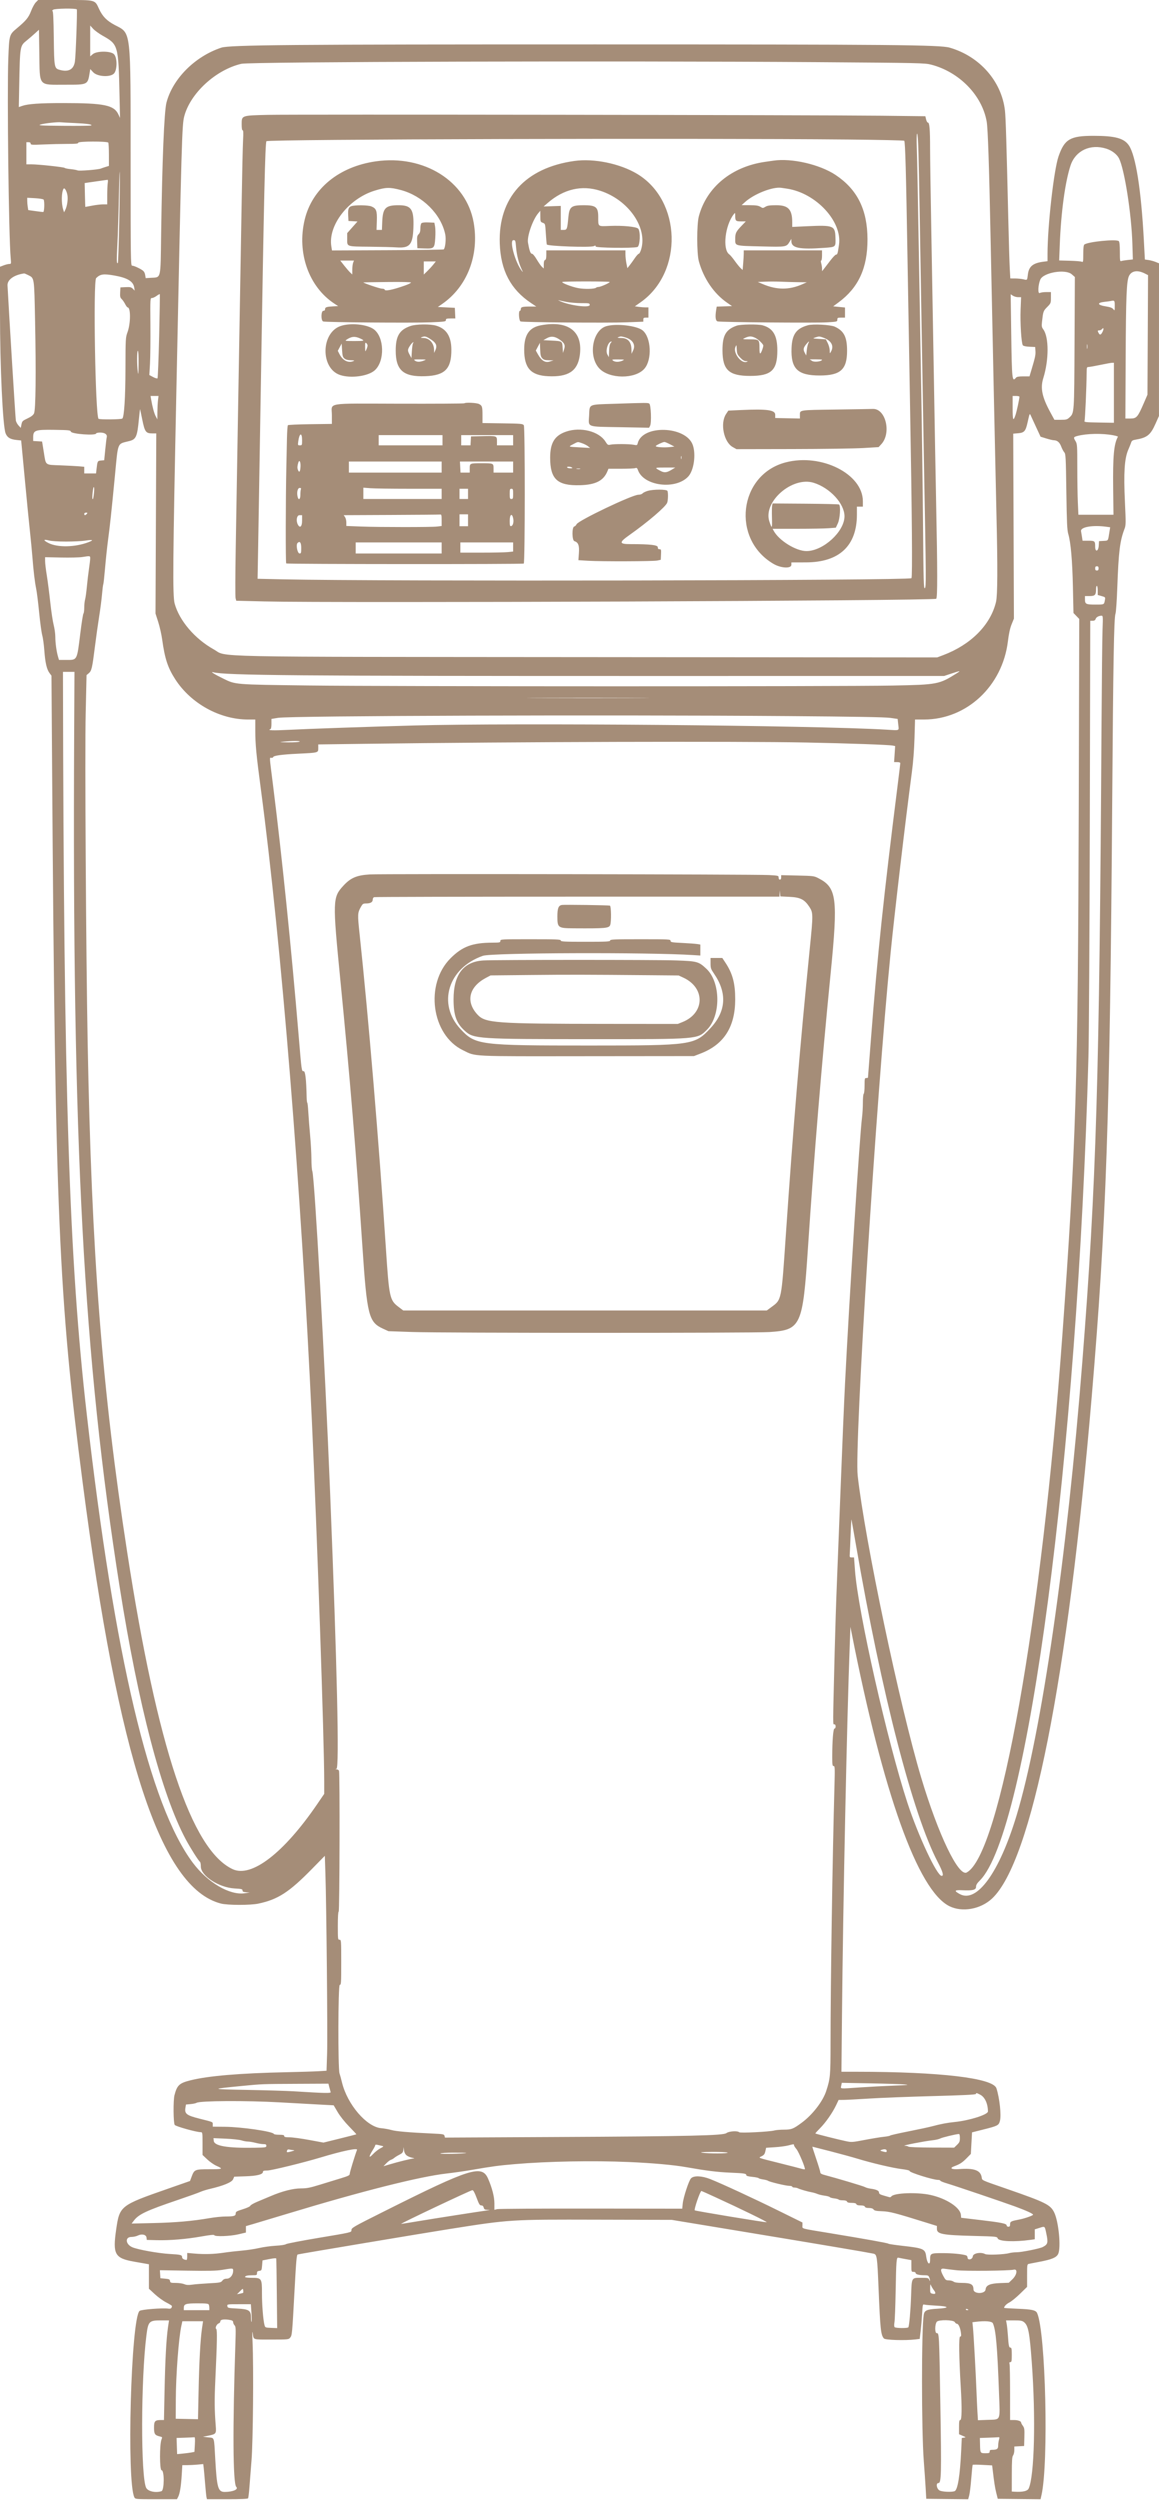<?xml version="1.0" encoding="UTF-8"?> <svg xmlns="http://www.w3.org/2000/svg" width="1362" height="2936" viewBox="0 0 1362 2936" fill="none"> <path fill-rule="evenodd" clip-rule="evenodd" d="M42.102 2.752C40.593 4.265 38.093 8.82 36.545 12.875C33.585 20.631 30.666 24.183 19.743 33.316C10.854 40.748 10.828 40.839 9.754 69.002C8.221 109.154 10.259 278.323 12.576 303.252C13.186 309.824 13.142 310.002 10.885 310.002C9.61 310.002 6.639 310.738 4.283 311.638L0 313.274L0.004 367.888C0.008 430.841 3.263 500.62 6.582 508.916C8.563 513.868 12.009 515.941 19.547 516.719L24.869 517.268L25.454 523.385C25.776 526.749 27.624 546.377 29.561 567.002C31.497 587.627 33.981 612.827 35.08 623.002C36.18 633.177 37.501 646.902 38.018 653.502C39.372 670.799 40.878 683.492 42.528 691.502C43.321 695.352 44.894 707.952 46.023 719.502C47.153 731.052 48.776 742.963 49.63 745.971C50.484 748.979 51.593 757.079 52.093 763.971C53.133 778.293 54.933 786.087 58.21 790.457L60.494 793.502L61.223 900.502C64.806 1426.09 68.986 1524.08 97.055 1740.5C139.207 2065.51 188.955 2217.09 259.502 2235.46C267.387 2237.51 294.202 2237.57 303.685 2235.55C326.682 2230.66 339.778 2222.18 366.609 2194.82L381.718 2179.42L382.384 2199.46C383.624 2236.79 385.096 2390.37 384.413 2411.15L383.733 2431.81L374.117 2432.39C368.828 2432.71 352.125 2433.22 337 2433.54C281.817 2434.69 244.497 2437.84 223.5 2443.14C210.72 2446.37 208.066 2448.87 205.048 2460.5C203.468 2466.6 203.688 2493.19 205.337 2495.45C206.632 2497.22 230.393 2503.87 235.75 2503.96C237.969 2504 238 2504.19 238 2517.36V2530.71L243.497 2535.91C246.52 2538.77 251.429 2542.19 254.405 2543.5C262.672 2547.16 261.951 2547.5 246.009 2547.5C228.971 2547.5 228.347 2547.77 225.167 2556.29L223.297 2561.3L196.898 2570.52C141.326 2589.91 140.543 2590.53 136.541 2618.13C132.292 2647.44 134.834 2652 157.65 2656.04C163.618 2657.09 169.963 2658.21 171.75 2658.52L175 2659.09V2673.45V2687.82L181.912 2694.21C185.713 2697.73 191.788 2702.12 195.412 2703.96C199.035 2705.8 202 2707.65 202 2708.07C202 2710.62 200.705 2711.61 197.924 2711.2C191.096 2710.2 166.018 2712.17 164.032 2713.86C153.94 2722.46 148.61 2915.46 157.982 2932.97C159.031 2934.93 159.956 2935 183.51 2935H207.949L209.393 2932.21C211.359 2928.41 212.765 2919.69 213.577 2906.25L214.257 2895L219.879 2895C222.97 2894.99 228.501 2894.7 232.168 2894.36L238.836 2893.73L239.372 2898.12C239.666 2900.53 240.409 2908.8 241.023 2916.5C241.637 2924.2 242.382 2931.51 242.678 2932.75L243.217 2935H267.049C282.942 2935 291.103 2934.64 291.545 2933.93C291.91 2933.34 292.589 2927.83 293.054 2921.68C293.519 2915.53 294.648 2901.05 295.563 2889.5C297.372 2866.65 298.131 2780.69 296.789 2750.5C296.29 2739.28 296.36 2736.26 297.022 2740.4C298.254 2748.1 296.38 2747.5 319.167 2747.5C338.74 2747.5 339.208 2747.45 341.006 2745.24C343.255 2742.47 343.342 2741.53 346.155 2689.26C348.054 2653.99 348.601 2647.95 349.938 2647.56C352.384 2646.84 497.232 2622.6 529 2617.59C599.429 2606.48 599.735 2606.46 702 2606.73L789.5 2606.96L880.5 2621.99C963.449 2635.69 1019.03 2645.07 1026.31 2646.6C1030.6 2647.5 1030.87 2649.27 1032.48 2688.29C1034.45 2735.91 1035.13 2742.2 1038.75 2746.25C1040.4 2748.11 1063.63 2748.81 1075.64 2747.37L1080.79 2746.75L1081.88 2737.63C1082.48 2732.61 1083.27 2723.4 1083.63 2717.17C1084.27 2706.27 1084.37 2705.87 1086.4 2706.47C1087.55 2706.81 1093.79 2707.36 1100.25 2707.69C1115.82 2708.49 1116.44 2710.45 1101.4 2711.3C1089.29 2711.99 1086.38 2713.26 1085.55 2718.24C1082.8 2734.72 1082.82 2853.8 1085.58 2890C1086.4 2900.73 1087.39 2915.13 1087.79 2922L1088.5 2934.5L1113.11 2934.77L1137.73 2935.04L1138.94 2930.7C1139.61 2928.32 1140.71 2919.33 1141.38 2910.72C1142.05 2902.12 1142.81 2894.86 1143.07 2894.6C1143.34 2894.33 1148.59 2894.38 1154.74 2894.71L1165.92 2895.3L1166.41 2899.4C1168.28 2915.27 1169.22 2921.36 1170.75 2927.5L1172.5 2934.5L1197.65 2934.77L1222.79 2935.04L1223.88 2930.27C1232.49 2892.7 1228.81 2738.43 1218.79 2716.43C1217.2 2712.95 1212.67 2711.96 1195.25 2711.3C1186.86 2710.98 1180 2710.53 1180 2710.29C1180 2708.48 1182.76 2705.66 1186.28 2703.87C1188.6 2702.69 1194.21 2698.11 1198.75 2693.69L1207 2685.65V2672.34C1207 2659.35 1207.05 2659.03 1209.25 2658.58C1210.49 2658.32 1216.44 2657.16 1222.49 2656C1236.07 2653.39 1241.35 2651.15 1243.43 2647.14C1247.09 2640.07 1244.12 2608.84 1238.77 2598.08C1234.34 2589.17 1228.59 2586.31 1184.25 2570.92C1151.42 2559.53 1154.39 2560.92 1153.59 2556.64C1152.08 2548.6 1144.55 2545.97 1126.92 2547.33C1118.23 2548 1115.26 2546.24 1121.32 2544.02C1127.9 2541.61 1130.88 2539.68 1135.82 2534.66L1140.9 2529.5L1141.59 2516.84L1142.28 2504.18L1154.76 2501.05C1172.52 2496.61 1173.64 2496.04 1175.05 2490.83C1176.85 2484.18 1174.7 2463.95 1170.96 2452.43C1167.06 2440.41 1105.01 2433.08 1006.66 2433.01L988.822 2433L989.457 2367.25C990.764 2232.02 995.192 2021.42 998.673 1929L999.37 1910.5L1000.75 1917.5C1037.87 2106.23 1078.51 2219.84 1115.55 2238.5C1130.59 2246.07 1152.22 2242.25 1165.76 2229.64C1212.37 2186.19 1254.9 1972.2 1282.96 1640C1300.07 1437.45 1304.38 1312.09 1307.02 941.002C1308.17 777.513 1309.09 725.163 1310.87 720.706C1311.49 719.139 1312.42 705.729 1312.98 690.206C1314.52 647.566 1316.03 635.315 1321.5 621.002C1323.1 616.84 1323.13 614.471 1321.96 589.502C1320.35 555.112 1321.41 538.504 1325.87 528.209C1327.47 524.52 1329.08 520.505 1329.44 519.287C1329.92 517.7 1331.16 516.897 1333.81 516.455C1348.08 514.073 1351.94 511.042 1357.98 497.455L1361.97 488.502L1361.98 398.861L1362 309.219L1357.9 307.577C1355.64 306.674 1351.91 305.677 1349.6 305.361L1345.41 304.786L1344.19 281.958C1341.06 223.038 1334.7 182.761 1326.66 170.829C1320.95 162.352 1310.47 159.502 1285 159.502C1257.56 159.502 1250.9 163.433 1243.9 183.782C1238.4 199.785 1231 265.495 1231 298.396V306.742L1226.75 307.255C1214.01 308.792 1209.07 312.739 1207.91 322.317C1207.05 329.385 1207.33 329.097 1202.47 327.971C1200.29 327.464 1195.97 327.039 1192.89 327.026L1187.27 327.002L1186.64 315.752C1186.29 309.565 1185.55 284.927 1184.99 261.002C1182.79 167.11 1181.9 138.168 1180.98 129.972C1177.14 95.55 1151.29 66.113 1116 55.954C1104.6 52.672 1048.34 52.156 699.5 52.136C341.536 52.116 269.736 52.745 260 55.986C229.017 66.297 202.881 92.518 195.607 120.587C192.927 130.931 190.598 188.282 189.378 274.002C188.581 329.947 189.666 325.421 176.85 326.274L171.199 326.65L170.599 322.893C170.187 320.319 169.133 318.555 167.249 317.286C163.411 314.703 157.26 312.002 155.216 312.002C153.604 312.002 153.5 304.704 153.5 191.752C153.5 32.181 154.348 39.599 134.953 29.408C125.506 24.444 120.466 19.292 116.359 10.403C111.36 -0.417 112.985 0.002 75.973 0.002H44.846L42.102 2.752ZM90.251 11.002C90.995 11.907 89.005 66.366 88.005 72.461C86.507 81.585 80.559 84.845 70.403 82.11C63.773 80.325 63.655 79.703 63.205 44.252C62.917 21.551 62.493 12.993 61.654 12.97C61.02 12.953 61.4 12.25 62.5 11.408C64.427 9.934 89.074 9.573 90.251 11.002ZM120.657 41.943C138.93 52.202 139.156 53.009 140.462 112.502L141.032 138.502L139.142 134.423C134.056 123.452 122.541 121.067 74.5 121.036C46.921 121.018 32.998 121.979 26.025 124.381L22.101 125.733L22.565 101.618C23.498 53.074 23.33 54.077 31.686 47.302C34.264 45.212 38.488 41.576 41.073 39.221L45.773 34.941L46.203 62.721C46.816 102.318 44.483 99.502 76.677 99.502C103.552 99.502 103.069 99.748 105.475 84.805L106.071 81.108L109.458 84.805C114.111 89.884 128.556 91.008 133.586 86.682C137.994 82.89 138.068 67.177 133.694 63.415C129.357 59.685 113.585 59.797 109.077 63.591L106 66.18V48.088V29.996L109.407 33.768C111.281 35.842 116.344 39.521 120.657 41.943ZM961 72.996C1081.25 73.887 1086.82 74.009 1094.2 75.91C1127.32 84.446 1154.22 112.056 1159.53 142.971C1160.92 151.027 1162.38 194.594 1164.01 276.002C1165.76 363.618 1169.97 561.805 1171 605.002C1172.46 666.215 1172.29 699.129 1170.5 706.744C1164.13 733.775 1141.03 757.065 1108.39 769.386L1101.28 772.069L692.891 771.701C230.433 771.285 268.113 772.062 251.15 762.601C228.975 750.234 210.813 728.967 205.258 708.865C202.754 699.803 203.086 660.115 207.405 452.502C213.443 162.166 213.888 146.691 216.483 136.729C223.565 109.54 253.554 81.944 283.647 74.925C294.073 72.493 726.707 71.261 961 72.996ZM314.953 134.891C283.539 135.642 284 135.477 284 146.025C284 150.587 284.395 153.002 285.142 153.002C285.969 153.002 286.105 156.235 285.635 164.752C285.279 171.215 284.542 203.727 283.998 237.002C283.454 270.277 282.559 321.802 282.01 351.502C281.461 381.202 280.329 446.902 279.495 497.502C278.66 548.102 277.538 614.252 277.001 644.502C276.464 674.752 276.388 700.852 276.833 702.502L277.641 705.502L310.571 706.302C395.733 708.37 1097.82 705.589 1100.22 703.174C1101.77 701.624 1101.73 670.497 1100.08 589.502C1099.48 559.802 1098.31 494.552 1097.47 444.502C1096.64 394.452 1095.3 317.727 1094.48 274.002C1093.67 230.277 1093 185.502 1092.99 174.502C1092.98 151.862 1092.33 144.002 1090.46 144.002C1089.77 144.002 1088.8 142.315 1088.31 140.252L1087.43 136.502L1035.46 135.893C960.816 135.019 345.39 134.163 314.953 134.891ZM87.5 144.494C102.259 145.141 109.63 146.231 106.99 147.377C106.16 147.737 91.535 147.912 74.49 147.767C46.679 147.529 43.959 147.364 47.978 146.152C52.554 144.773 67.896 143.112 71.5 143.606C72.6 143.757 79.8 144.156 87.5 144.494ZM1079.38 180.252C1080 204.226 1080.97 258.371 1083.49 410.502C1084.29 458.902 1085.4 522.577 1085.95 552.002C1088.38 682.151 1088.42 689.407 1086.82 690.741C1085.49 691.837 1085.25 683.084 1084.68 614.741C1084.32 572.259 1083.36 500.827 1082.54 456.002C1081.72 411.177 1080.38 333.777 1079.56 284.002C1078.74 234.227 1077.78 185.289 1077.42 175.252C1077.01 163.366 1077.13 157.002 1077.78 157.002C1078.4 157.002 1079.01 165.876 1079.38 180.252ZM996.667 163.852C1032.51 164.209 1062.19 164.856 1062.62 165.289C1063.79 166.46 1064.75 201.036 1066.49 305.502C1067.36 357.202 1068.71 435.727 1069.51 480.002C1071.73 604.007 1072.33 677.256 1071.11 679.002C1069.17 681.811 449.915 682.936 332.103 680.345L302.705 679.698L303.376 642.1C303.745 621.421 305.157 536.777 306.514 454.002C310.2 229.142 311.592 168.281 313.105 165.832C314.529 163.526 817.859 162.068 996.667 163.852ZM127.235 167.502C127.639 168.052 127.976 174.43 127.985 181.674L128 194.847L124.25 195.994C122.188 196.625 119.6 197.51 118.5 197.96C115.329 199.258 92.895 201.012 91.112 200.101C90.226 199.648 86.6 198.988 83.056 198.635C79.512 198.281 76.362 197.633 76.056 197.194C75.384 196.23 44.83 192.957 36.75 192.983L31 193.002V180.002V167.002H33.5C35.16 167.002 36 167.558 36 168.658C36 170.156 37.452 170.251 51.159 169.658C59.496 169.297 72.096 169.002 79.159 169.002C89.602 169.002 92 168.736 92 167.578C92 165.849 125.967 165.776 127.235 167.502ZM1300.18 174.627C1306.64 176.681 1312.56 181.219 1314.98 185.97C1321.4 198.545 1329.65 251.081 1330.71 286.095L1331.27 304.689L1325.3 305.313C1322.02 305.656 1318.58 306.224 1317.67 306.576C1316.17 307.15 1316 306.046 1316 295.809C1316 288.27 1315.59 283.995 1314.8 283.202C1312.13 280.536 1278.28 283.886 1274.25 287.215C1273.4 287.915 1273 291.461 1273 298.231C1273 307.394 1272.86 308.147 1271.25 307.377C1270.29 306.915 1263.92 306.39 1257.1 306.21L1244.69 305.883L1245.37 287.87C1246.81 249.519 1251.7 213.497 1258.06 194.321C1263.88 176.802 1281.34 168.637 1300.18 174.627ZM441.585 189.488C398.308 195.687 366.765 221.557 358.047 258.002C348.725 296.971 362.825 336.806 392.941 356.585L397.382 359.502L391.941 359.761C383.878 360.145 382 360.761 382 363.021C382 364.335 381.327 365.002 380 365.002C377.193 365.002 376.966 376.359 379.75 377.515C382.299 378.573 485.379 379.399 506.25 378.528C522.736 377.84 524 377.652 524 375.895C524 374.265 524.772 374.002 529.548 374.002H535.095L534.798 367.752L534.5 361.502L524.5 361.002L514.5 360.502L519.5 357.059C548.976 336.764 563.336 299.796 556.644 261.432C548.139 212.668 498.116 181.39 441.585 189.488ZM675 189.022C617.314 197.071 585.405 232.329 587.296 285.93C588.418 317.738 600.038 339.842 624.077 355.895L630.228 360.002H622.696C613.863 360.002 612 360.543 612 363.109C612 364.15 611.55 365.002 611 365.002C609.092 365.002 609.794 376.704 611.75 377.503C614.364 378.57 713.497 379.387 736.25 378.529L756 377.783V375.393C756 373.403 756.503 373.002 759 373.002H762V367.002V361.002H758.64C756.791 361.002 753.205 360.718 750.67 360.37L746.061 359.739L752.781 355.014C803.235 319.542 800.959 235.475 748.697 204.171C728.536 192.095 697.985 185.815 675 189.022ZM909 188.641C907.625 188.843 903.125 189.493 899 190.085C859.752 195.719 830.369 219.871 821.239 254.002C818.718 263.427 818.733 297.725 821.262 306.881C826.865 327.16 838.975 344.863 854.598 355.609L860.257 359.502L851.254 359.788L842.25 360.074L841.636 363.788C840.274 372.026 840.829 376.717 843.25 377.444C846.589 378.446 958.595 379.399 972.25 378.542C983.783 377.818 984 377.76 984 375.403C984 373.224 984.416 373.002 988.5 373.002H993V367.063V361.123L986.058 360.439L979.116 359.755L985.243 355.244C1008.88 337.844 1019.52 314.74 1019.44 281.002C1019.36 246.335 1007.51 222.46 981.959 205.474C963.325 193.087 930.426 185.496 909 188.641ZM140.094 262.873C139.543 287.826 138.846 308.489 138.546 308.789C137.022 310.313 136.907 306.432 137.91 287.327C138.511 275.873 139.34 249.402 139.751 228.502C140.163 207.602 140.634 196.577 140.798 204.002C140.962 211.427 140.645 237.919 140.094 262.873ZM126.642 214.752C126.301 216.815 126.017 223.34 126.011 229.252L126 240.002H121.088C118.386 240.002 112.649 240.677 108.338 241.502C104.027 242.327 100.411 243.002 100.303 243.002C100.194 243.002 99.969 236.701 99.803 228.999L99.5 214.995L102.5 214.534C104.15 214.28 110 213.445 115.5 212.679C121 211.913 125.896 211.222 126.381 211.144C126.865 211.066 126.983 212.69 126.642 214.752ZM470.877 223.125C496.57 229.883 518.326 251.547 523.225 275.252C524.359 280.742 523.32 291.014 521.44 292.896C521.107 293.229 491.428 293.641 455.487 293.811L390.14 294.12L389.366 289.311C385.378 264.536 409.548 233.423 440.16 223.928C453.315 219.847 457.953 219.726 470.877 223.125ZM705.167 223.974C738.253 234.521 761.101 267.093 753.461 292.82C752.615 295.67 751.377 298.003 750.711 298.004C750.045 298.005 747.925 300.327 746 303.163C744.075 305.999 741.322 309.81 739.882 311.632L737.264 314.944L736.132 309.306C735.51 306.205 735 301.493 735 298.835V294.002H688.5H642V299.395C642 303.266 641.577 304.95 640.5 305.364C639.462 305.762 639 307.382 639 310.626V315.312L636.897 313.409C635.741 312.363 632.99 308.468 630.783 304.754C628.343 300.646 626.107 298.002 625.075 298.002C623.402 298.002 622.023 294.106 620.462 284.965C619.208 277.627 625.92 258.287 632.422 250.502L634.928 247.502L634.964 254.033C634.998 260.288 635.121 260.609 637.862 261.644C640.718 262.722 640.726 262.749 641.421 274.113C641.803 280.377 642.324 286.22 642.577 287.099C643.161 289.123 694.454 290.9 697.971 289.017C699.6 288.146 700 288.234 700 289.467C700 291.111 743.394 291.674 749 290.102C752.149 289.219 752.917 271.483 749.934 268.505C747.641 266.216 731.756 264.683 716.846 265.313C702.188 265.932 703.037 266.585 703.014 254.686C702.991 243.218 700.268 241.002 686.199 241.002C671.165 241.002 669.073 242.658 667.874 255.502C666.596 269.208 666.295 270.002 662.387 270.002H659V255.908V241.815L648.914 242.158L638.828 242.502L643.652 238.319C662.417 222.047 683.615 217.104 705.167 223.974ZM924.915 221.564C958.98 226.728 989.887 260.06 985.951 287.388C984.44 297.883 984.106 299.002 982.488 299.002C981.678 299.002 978.556 302.264 975.552 306.252C972.548 310.24 969.18 314.627 968.067 316.002L966.044 318.502L966.022 315.495C966.01 313.842 965.581 311.029 965.07 309.245C964.496 307.245 964.496 306.002 965.07 306.002C965.581 306.002 966 303.302 966 300.002V294.002H920H874V297.851C874 299.968 873.708 305.158 873.35 309.385L872.701 317.07L870.264 314.786C868.924 313.53 865.832 309.709 863.393 306.295C860.955 302.881 858.084 299.474 857.014 298.724C848.822 292.986 852.038 264.546 862.355 251.502C863.874 249.581 863.938 249.647 863.968 253.17C864.022 259.425 864.601 260.002 870.819 260.002H876.425L871.859 264.752C864.791 272.105 864 273.709 864 280.689C864 288.963 862.783 288.616 894.5 289.388C924.396 290.116 924.099 290.167 928.082 283.635L929.993 280.502L929.996 283.187C930.008 291.276 939.223 293.174 968.368 291.087C982.485 290.077 982.167 290.371 981.787 278.663C981.345 265.043 979.302 264.239 948.749 265.67L930.999 266.502L930.994 261.002C930.98 245.961 926.355 241 912.35 241.006C904.578 241.009 901.867 241.395 899.5 242.836C896.596 244.604 896.404 244.604 893.5 242.837C891.171 241.421 888.374 241.002 881 240.966L871.5 240.92L875.631 237.211C886.248 227.678 907.861 219.182 918 220.556C919.375 220.742 922.487 221.196 924.915 221.564ZM78.996 227.987C80.246 233.196 79.103 241.943 76.521 246.921L75.267 249.34L74.223 245.921C71.936 238.431 72.178 225.767 74.685 221.703C75.687 220.08 77.859 223.245 78.996 227.987ZM51.235 234.392C52.553 236.383 52.134 249.002 50.75 249.003C50.063 249.004 45.836 248.493 41.359 247.867L33.217 246.729L32.62 243.116C32.291 241.128 32.017 237.871 32.011 235.878L32 232.253L41.25 232.768C46.341 233.051 50.83 233.782 51.235 234.392ZM412.748 242.165C409.477 243.36 408.784 245.575 409.194 253.544L409.5 259.502L414.805 259.806L420.11 260.11L414.055 266.94L408 273.77V280.779C408 289.858 406.807 289.455 434.5 289.731C447.15 289.857 461.398 290.226 466.162 290.552C481.427 291.595 485.06 287.407 485.797 267.912C486.634 245.767 483.538 241.002 468.315 241.002C452.979 241.002 449.829 244.252 449.174 260.752L448.807 270.002L445.653 270.003L442.5 270.004L442.842 259.468C443.232 247.458 442.251 244.841 436.454 242.418C432.527 240.778 417.001 240.612 412.748 242.165ZM495.239 262.163C494.558 262.844 494 265.562 494 268.202C494 271.702 493.447 273.555 491.957 275.045C490.211 276.791 489.957 278.135 490.207 284.295L490.5 291.502L499.062 291.788C510.135 292.158 510.678 291.621 511.505 279.482C511.841 274.543 511.742 268.477 511.284 266.002L510.451 261.502L503.464 261.213C498.89 261.024 496.05 261.352 495.239 262.163ZM606.492 290.752C607.241 299.744 609.755 309.458 613.158 316.502C614.572 319.43 614.658 319.966 613.48 318.502C605.509 308.6 598.15 282.002 603.382 282.002C605.654 282.002 605.797 282.405 606.492 290.752ZM414.975 308.567C414.439 309.978 414 313.656 414 316.741V322.351L411.54 320.04C410.188 318.769 407.008 315.091 404.474 311.866L399.867 306.002H407.909H415.95L414.975 308.567ZM509.169 310.752C507.519 312.815 504.332 316.281 502.085 318.455L498 322.408V314.705V307.002H505.084H512.168L509.169 310.752ZM1345.31 321.175L1349.12 323.105L1348.79 393.303L1348.45 463.502L1344.12 473.502C1337.02 489.909 1335.63 491.502 1328.46 491.502H1322.5L1322.82 421.502C1323.16 347.746 1323.88 329.948 1326.77 324.039C1329.75 317.952 1336.8 316.864 1345.31 321.175ZM1259.52 322.155L1263.11 325.307L1262.75 402.405C1262.35 486.034 1262.43 484.931 1256.79 490.194C1254.06 492.743 1253.11 493.002 1246.45 493.002H1239.1L1234.38 484.331C1224.53 466.26 1222.36 455.781 1226.05 444.002C1232.72 422.687 1232.71 395.869 1226.04 386.841C1224.18 384.332 1223.96 383.075 1224.48 378.203C1225.83 365.741 1226.02 365.207 1230.58 360.577C1234.9 356.198 1235 355.948 1235 349.549V343.002H1229.43C1226.37 343.002 1222.94 343.499 1221.81 344.105C1219.42 345.381 1219.88 334.671 1222.48 328.417C1225.98 319.993 1252.04 315.587 1259.52 322.155ZM33.025 323.015C40.483 326.819 40.166 324.753 41.204 376.285C42.456 438.369 41.974 481.477 39.984 485.502C38.945 487.603 36.634 489.376 32.276 491.418C26.508 494.121 25.992 494.634 25.232 498.418L24.412 502.502L21.828 499.738C20.407 498.217 18.962 495.562 18.617 493.837C18.151 491.509 10.803 372.375 8.836 335.273C8.479 328.553 16.272 322.883 28.29 321.118C28.724 321.054 30.855 321.908 33.025 323.015ZM134.329 323.553C149.607 326.225 156.536 330.371 157.699 337.534L158.312 341.314L156.11 339.112C154.23 337.232 152.996 336.953 147.703 337.205L141.5 337.502L141.196 343.378C140.944 348.257 141.241 349.578 142.945 351.166C144.075 352.218 145.908 354.861 147.019 357.04C148.131 359.219 149.464 361.002 149.982 361.002C153.696 361.002 153.639 379.737 149.893 390.002C147.563 396.385 147.519 397.166 147.435 433.502C147.357 466.859 145.907 489.725 143.752 491.544C142.409 492.678 117.235 492.922 115.82 491.815C112.046 488.864 109.337 330.206 113 326.595C117.826 321.837 121.512 321.311 134.329 323.553ZM716.437 331.106C717.22 331.888 705.847 337.002 703.325 337.002C702.266 337.002 700.973 337.403 700.45 337.893C698.79 339.451 686.754 339.718 679.5 338.358C671.761 336.907 659.288 332.06 660.834 331.105C662.115 330.313 715.645 330.314 716.437 331.106ZM937.977 331.389L948.119 331.502L942.908 333.799C927.297 340.68 912.749 340.611 896.241 333.576L890.5 331.13L899.5 330.758C904.45 330.553 912.85 330.586 918.167 330.831C923.484 331.076 932.398 331.327 937.977 331.389ZM483 331.836C483 332.366 479.738 333.946 475.75 335.348C461.02 340.527 452 342.294 452 340.002C452 339.452 450.56 339.002 448.8 339.002C446.386 339.002 426.995 332.461 427.001 331.649C427.002 331.568 439.602 331.36 455.001 331.187C472.507 330.99 483 331.234 483 331.836ZM187.032 394.68C186.396 421.532 185.521 443.862 185.087 444.303C184.653 444.744 182.318 444.053 179.899 442.768L175.5 440.432L176.257 426.967C176.674 419.561 176.899 399.214 176.757 381.752C176.502 350.298 176.519 350.001 178.556 350.002C179.686 350.002 182.129 348.882 183.984 347.514C185.839 346.145 187.544 345.213 187.773 345.442C188.002 345.67 187.669 367.828 187.032 394.68ZM1196.44 349.002H1199.94L1199.37 363.252C1198.73 379.128 1200.25 403.396 1202.02 405.53C1202.74 406.391 1205.69 407.026 1209.84 407.208L1216.5 407.502L1216.81 412.301C1217.1 416.873 1216.47 419.756 1211.83 435.252L1209.81 442.002H1202.53C1197.27 442.002 1194.9 442.42 1194 443.502C1189.41 449.037 1189.12 446.411 1188.35 392.039L1187.7 345.576L1190.31 347.289C1191.75 348.231 1194.51 349.002 1196.44 349.002ZM665.838 354.583C669.874 355.363 677.636 356.002 683.088 356.002C692.56 356.002 693 356.097 693 358.15C693 361.859 669.156 358.754 658 353.592C656.075 352.701 655.4 352.241 656.5 352.568C657.6 352.896 661.802 353.803 665.838 354.583ZM1310 359.113C1310 365.095 1309.96 365.178 1308.24 363.057C1306.95 361.46 1304.58 360.595 1299.24 359.768C1289.61 358.278 1288.82 355.496 1297.75 354.512C1300.91 354.164 1304.18 353.734 1305 353.556C1309.81 352.523 1310 352.735 1310 359.113ZM400.5 382.775C377.069 390.504 376.337 432.455 399.496 440.346C411.992 444.604 432.4 441.923 440.278 434.988C452.545 424.191 451.735 395.327 438.916 386.444C430.753 380.787 411.965 378.993 400.5 382.775ZM482.332 382.853C469.363 387.335 464.989 394.686 465.022 411.948C465.066 434.983 474.173 442.774 499.91 441.797C522.998 440.92 530.594 433.112 530.425 410.429C530.31 395 524.598 386.039 512.612 382.479C505.501 380.368 488.933 380.572 482.332 382.853ZM635.903 381.952C621.917 384.51 616 393.028 616 410.604C616 432.278 623.721 440.847 644.128 441.822C667.779 442.953 678.673 435.863 681.3 417.627C685.354 389.487 668.239 376.037 635.903 381.952ZM865.703 382.444C852.934 386.999 848.99 393.857 849.022 411.448C849.064 434.504 856.601 441.472 881.5 441.472C906.487 441.472 913.5 434.904 913.5 411.502C913.5 393.974 908.505 385.458 896.225 382.048C890.814 380.545 870.279 380.812 865.703 382.444ZM949.5 381.929C935.828 385.667 930.851 392.549 930.196 408.622C929.196 433.137 937.296 441.024 963.428 440.98C987.714 440.939 995.438 433.947 995.443 412.002C995.447 395.745 991.815 388.612 981 383.639C976.098 381.384 955.568 380.27 949.5 381.929ZM712.5 383.063C696.166 387.857 691.016 418.301 704.132 432.529C715.854 445.246 746.62 445.441 757.383 432.868C766.484 422.235 765.23 396.283 755.216 388.029C748.437 382.441 724.214 379.625 712.5 383.063ZM1295.54 389.934C1293.7 393.482 1292.49 393.787 1291.04 391.068C1289.61 388.401 1289.72 388.002 1291.88 388.002C1292.91 388.002 1294.36 387.278 1295.09 386.392C1297.07 384.006 1297.37 386.386 1295.54 389.934ZM423.766 397.701C429.098 400.222 428.357 400.502 416.349 400.502C405.847 400.502 405.072 400.376 407.092 399.002C413.065 394.939 417.237 394.613 423.766 397.701ZM504 397.108C512.532 402.222 514.267 405.538 511.536 411.502L510.162 414.502L510.081 410.702C509.915 402.946 504.578 397.051 497.615 396.932C494.4 396.877 493.937 396.673 495.5 396.002C498.647 394.65 500.247 394.858 504 397.108ZM657.116 398.46C663.264 402.529 664.578 405.221 662.895 410.297L661.5 414.502L661.195 408.502C660.798 400.688 660.65 400.588 648.701 400.002L638.5 399.502L642.5 397.247C647.373 394.5 651.671 394.857 657.116 398.46ZM734.321 396.074C743.366 398.586 747.252 404.745 744.055 411.502L742.162 415.502L742.081 410.686C741.927 401.541 737.991 397.031 730.076 396.932C726.037 396.881 725.051 396.625 726.5 396.002C729.205 394.84 729.898 394.846 734.321 396.074ZM887.914 396.958C891.419 398.746 897.008 404.206 896.994 405.829C896.977 407.905 894.787 413.934 893.733 414.805C892.775 415.597 892.5 414.182 892.5 408.461C892.5 398.922 892.034 398.502 881.454 398.502C871.915 398.502 871.763 398.443 876.25 396.493C880.705 394.556 883.418 394.665 887.914 396.958ZM967.252 396.429C976.931 399.883 980.423 406.14 976.5 413.002C975.083 415.481 975.071 415.469 975.035 411.464C975.016 409.243 973.987 405.418 972.75 402.964L970.5 398.502L962.5 397.987C954.831 397.492 954.645 397.424 958 396.327C962.536 394.844 962.819 394.847 967.252 396.429ZM717.703 402.777C716.602 403.994 716.003 406.903 715.798 412.027L715.5 419.502L713.75 416.302C711.22 411.676 714.647 401.002 718.661 401.002C719.018 401.002 718.587 401.801 717.703 402.777ZM949.863 403.252C949.199 404.49 948.383 408.202 948.049 411.502L947.443 417.502L945.67 414.202C943.645 410.433 944.068 408.263 947.658 403.997C950.652 400.439 951.532 400.141 949.863 403.252ZM431.955 405.874C431.93 406.77 431.292 408.852 430.536 410.502C429.181 413.461 429.161 413.421 429.081 407.63C429.011 402.518 429.194 401.918 430.5 403.002C431.325 403.687 431.98 404.979 431.955 405.874ZM485.309 403.252C484.864 403.94 484.275 408.102 484 412.502L483.5 420.502L481.18 416.155C478.715 411.536 478.834 410.386 482.305 405.259C484.316 402.288 487.165 400.385 485.309 403.252ZM637.221 420.737C638.908 422.533 640.503 423.022 644.924 423.101L650.5 423.2L646.033 424.6C640.666 426.283 636.338 423.614 632.087 416.002L629.673 411.682L632.087 407.12L634.5 402.558L634.796 410.515C635.038 416.999 635.487 418.891 637.221 420.737ZM1277.71 409.252C1277.47 410.49 1277.27 409.477 1277.27 407.002C1277.27 404.527 1277.47 403.514 1277.71 404.752C1277.94 405.99 1277.94 408.014 1277.71 409.252ZM404.861 421.093C406.462 422.388 408.876 423.025 412.361 423.072C416.154 423.124 416.976 423.368 415.5 424.002C409.291 426.67 402.824 423.497 398.936 415.876L396.959 412.002L399.23 407.752L401.5 403.502L402 411.343C402.427 418.043 402.844 419.462 404.861 421.093ZM869.895 420.013C872.551 422.804 874.562 424.023 876.595 424.072C879.079 424.132 879.21 424.259 877.5 424.949C871.213 427.486 861.269 414.52 864.192 407.598C865.496 404.512 865.501 404.521 865.8 410.263C866.066 415.37 866.531 416.476 869.895 420.013ZM162.859 427.252C162.752 438.831 162.535 441.178 161.958 437.002C160.807 428.676 160.835 412.002 162 412.002C162.629 412.002 162.948 417.658 162.859 427.252ZM498 423.502C493.382 425.28 489.938 425.27 487.559 423.47C485.802 422.141 486.37 422.009 493.559 422.078C501.317 422.152 501.419 422.185 498 423.502ZM731.5 423.538C727.536 425.353 722.844 425.351 720.441 423.534C718.684 422.204 719.257 422.07 726.5 422.115C734.091 422.162 734.347 422.235 731.5 423.538ZM966 422.408C966 424.479 956.998 425.64 954.37 423.907L951.5 422.015L958.75 422.009C962.737 422.005 966 422.185 966 422.408ZM1309 461.252L1309 496.502L1291.41 496.207C1275.3 495.936 1273.88 495.768 1274.5 494.207C1275.17 492.551 1276.85 454.375 1276.95 438.752C1277 431.403 1277.12 431.001 1279.25 430.979C1280.49 430.966 1286.68 429.87 1293 428.544C1299.32 427.218 1305.51 426.103 1306.75 426.067L1309 426.002L1309 461.252ZM185.648 470.252C185.301 473.139 184.994 479.327 184.964 484.002L184.912 492.502L182.949 488.786C181.132 485.344 179.111 477.843 177.552 468.752L176.909 465.002H181.594H186.279L185.648 470.252ZM1198 465.914C1198 468.246 1194.84 482.962 1193.43 487.219C1190.69 495.457 1190 493.81 1190 479.061V465.002H1194C1196.2 465.002 1198 465.412 1198 465.914ZM545.701 473.634C545.353 473.982 511.023 474.188 469.411 474.091C380.527 473.885 390 472.277 390 487.569V497.825L364.582 498.164C350.602 498.35 338.79 498.879 338.332 499.339C337.874 499.8 337.367 507 337.205 515.339C337.043 523.679 336.733 538.377 336.515 548.002C335.663 585.697 335.544 660.876 336.335 661.667C337.289 662.621 614.571 662.764 615.524 661.811C617.009 660.326 617.076 501.489 615.593 499.459C614.256 497.63 612.617 497.479 590.581 497.158L567 496.815V487.99C567 477.558 566.648 476.388 562.928 474.465C560.108 473.006 546.963 472.373 545.701 473.634ZM722.01 474.183C690.752 475.211 693.009 474.189 692.316 487.625C691.563 502.235 688.195 500.931 728.633 501.684L762.759 502.32L763.964 500.07C765.782 496.672 764.991 475.235 763 473.979C761.339 472.931 759.864 472.938 722.01 474.183ZM167.012 491.894C170.132 507.453 171.254 509.002 179.407 509.002H183.65L183.195 614.752L182.739 720.502L185.934 730.467C187.692 735.947 189.78 745.172 190.574 750.967C193.665 773.519 197.179 784.198 205.992 797.826C224.418 826.317 258.327 845.002 291.61 845.002H300L300.003 857.752C300.008 874.103 301.134 885.987 306.517 926.502C330.615 1107.86 353.99 1396.94 366.474 1668C372.873 1806.94 380.996 2044.12 380.999 2092.08L381 2106.66L372.863 2118.58C333.501 2176.25 295.514 2205.45 273.36 2195.08C225.032 2172.47 184.848 2051.85 149.57 1823.5C119.827 1630.99 107.628 1473.93 103.007 1224C101.039 1117.58 99.64 884.082 100.692 837.656L101.708 792.81L104.295 790.656C107.636 787.875 108.382 784.691 111.474 760.002C112.887 748.727 115.159 732.527 116.523 724.002C117.888 715.477 119.411 703.69 119.908 697.809C120.405 691.928 121.063 686.708 121.372 686.21C121.68 685.711 122.633 677.023 123.49 666.903C124.347 656.782 125.924 641.977 126.995 634.002C129.235 617.322 130.789 602.817 134.977 559.502C139.028 517.609 137.296 521.771 152.303 517.882C159.873 515.92 161.316 512.569 163.188 492.598C163.853 485.501 164.517 480.101 164.663 480.598C164.808 481.095 165.866 486.179 167.012 491.894ZM981 480.979C938.732 481.553 939.999 481.357 940.002 487.311L940.003 491.502L925.502 491.201L911 490.899V487.064C911 481.472 901.393 480.133 871.193 481.517L855.885 482.218L853.193 486.288C846.058 497.073 850.525 519.106 861.041 525.002L865.5 527.502L931 527.371C967.025 527.299 1004.6 526.755 1014.5 526.162L1032.5 525.083L1035.68 521.637C1047.78 508.513 1040.84 479.677 1025.72 480.229C1022.3 480.354 1002.17 480.691 981 480.979ZM1217.62 501.684L1222.82 512.866L1229.52 514.934C1233.2 516.071 1237.18 517.009 1238.35 517.017C1242.4 517.045 1245.2 519.41 1247.06 524.363C1248.07 527.037 1249.7 530.121 1250.7 531.217C1252.36 533.051 1252.55 536.721 1253.12 577.356C1253.64 613.738 1254.03 622.469 1255.36 627.002C1258.32 637.086 1260.15 657.866 1260.83 689.197L1261.5 719.893L1264.89 723.39L1268.28 726.888L1267.69 948.695C1266.83 1268.46 1264.37 1347.65 1248.44 1568C1224.32 1901.71 1175.08 2178.08 1136.03 2198.99C1126.4 2204.14 1102.52 2154.38 1082.51 2087.5C1057.31 2003.28 1016.57 1809.69 1007.91 1733C1003.94 1697.91 1029.68 1289.17 1046.55 1119.5C1051.2 1072.64 1064.19 962.364 1071.51 907.502C1073.16 895.079 1074.26 880.973 1074.68 866.752L1075.31 845.002L1085.91 844.995C1135.97 844.962 1178.01 805.797 1184.44 753.205C1185.56 744.04 1186.9 737.847 1188.78 733.214L1191.5 726.502L1191.1 617.888L1190.7 509.275L1196.48 508.796C1203.7 508.197 1205.29 506.364 1207.58 496.002C1209.97 485.22 1210.03 485.088 1211.32 488.002C1211.92 489.377 1214.76 495.534 1217.62 501.684ZM83.261 506.891C84.012 509.765 113 511.823 113 509.002C113 508.452 115.18 508.002 117.845 508.002C123.256 508.002 126.274 510.207 125.423 513.539C125.148 514.619 124.368 521.127 123.69 528.002L122.458 540.502L118.778 540.809C114.683 541.152 114.51 541.462 113.51 550.252L112.856 556.002H105.928H99V552.082V548.161L92.75 547.617C89.313 547.318 79.525 546.806 71 546.48C52.523 545.772 54.058 546.972 51.518 531.239L49.462 518.502L44.231 518.2L39 517.897V513.522C39 505.256 41.307 504.446 63.859 504.793C81.132 505.059 82.83 505.242 83.261 506.891ZM665.205 506.896C651.73 511.551 646.521 520.082 646.517 537.502C646.512 562.743 654.97 570.545 681.556 569.824C699.868 569.328 709.198 564.602 713.795 553.495L715.034 550.502H729.767C737.87 550.502 745.422 550.163 746.548 549.749C748.243 549.125 748.799 549.556 749.775 552.249C756.529 570.879 794.121 575.528 808.845 559.555C815.392 552.451 818.059 533.753 814.118 522.586C806.183 500.109 754.942 498.463 749.409 520.508C748.785 522.996 748.53 523.092 744.625 522.319C739.571 521.318 721.658 521.243 717.365 522.204C714.46 522.854 714.025 522.582 711.446 518.502C703.825 506.446 682.212 501.022 665.205 506.896ZM1308.29 511.176C1311.47 511.781 1313.92 512.553 1313.73 512.889C1308.97 521.474 1307.69 535.528 1308.14 574.282L1308.5 604.502H1287.89H1267.29L1266.65 590.502C1266.29 582.802 1266 564.127 1266 549.002C1265.99 523.287 1265.86 521.29 1264 518.228C1261.25 513.732 1261.42 513.236 1266.05 511.989C1276.82 509.088 1295.43 508.73 1308.29 511.176ZM355 517.002C355 522.774 354.903 523.002 352.439 523.002C349.961 523.002 349.898 522.848 350.513 518.252C351.846 508.296 355 507.417 355 517.002ZM520 517.002V523.002H482.5H445V517.002V511.002H482.5H520V517.002ZM603 517.002V523.002H593.5H584V518.021C584 511.833 583.979 511.826 566.5 512.214L553.5 512.502L553.198 517.752L552.895 523.002H547.448H542V517.002V511.002H572.5H603V517.002ZM684.072 520.531C686.507 521.372 689.625 522.961 691 524.062L693.5 526.064L681.5 525.405C667.228 524.62 667.567 524.783 673.652 521.617C679.494 518.578 678.666 518.664 684.072 520.531ZM787.283 521.723L792.5 524.444L787 525.065C779.998 525.856 769.854 525.047 770.649 523.761C771.363 522.606 778.959 519.055 780.783 519.024C781.489 519.012 784.414 520.226 787.283 521.723ZM800.693 538.733C800.439 539.706 800.215 539.152 800.195 537.502C800.175 535.852 800.382 535.056 800.656 535.733C800.93 536.41 800.947 537.76 800.693 538.733ZM923.216 543.021C868.06 557.471 859.059 633.103 909.026 662.252C917.797 667.369 929.999 667.95 930.001 663.252L930.002 660.502L947.251 660.451C986.314 660.335 1007 640.917 1007 604.366V595.002H1010.5H1014V588.618C1014 556.564 965.157 532.032 923.216 543.021ZM353.161 548C352.807 554.269 351.588 555.679 350.041 551.609C349.229 549.475 349.373 547.152 350.558 543.252C351.759 539.295 353.476 542.426 353.161 548ZM519 548.502V555.002H464.5H410V548.502V542.002H464.5H519V548.502ZM603 548.502V555.002H591.5H580V550.109C580 544.045 579.902 544.002 566 544.002C552.098 544.002 552 544.045 552 550.109V555.002H546.585H541.171L540.835 548.5L540.5 541.998L571.75 542L603 542.002V548.502ZM672 549.002C673.141 549.74 672.737 549.975 670.309 549.987C668.554 549.995 666.84 549.552 666.5 549.002C665.708 547.72 670.017 547.72 672 549.002ZM789.532 551.502C783.684 555.094 780.772 555.447 776.331 553.102C768.777 549.113 768.881 549.032 781.5 549.049L793.5 549.064L789.532 551.502ZM681.762 550.689C680.806 550.939 679.006 550.948 677.762 550.709C676.518 550.47 677.3 550.265 679.5 550.254C681.7 550.243 682.718 550.439 681.762 550.689ZM956.145 566.966C975.349 572.899 992.466 591.503 992.409 606.378C992.34 624.342 967.326 647.169 947.71 647.169C935.323 647.169 915.278 634.732 909.12 623.226L907.93 621.002L936.715 620.996C952.547 620.993 969.266 620.697 973.869 620.339L982.238 619.687L984.609 614.595C987.175 609.083 988.102 593.801 985.951 592.472C985.374 592.115 967.594 591.692 946.44 591.532L907.978 591.24L907.403 593.531C907.087 594.791 906.98 601.241 907.164 607.865C907.53 620.994 907.172 621.538 904.138 612.46C896.416 589.356 930.921 559.172 956.145 566.966ZM110.456 578.752C109.793 585.128 109.368 586.88 108.719 585.919C107.969 584.808 109.299 572.002 110.165 572.002C110.795 572.002 110.902 574.473 110.456 578.752ZM353.607 574.584C353.273 575.454 353 578.379 353 581.084C353 586.818 350.654 588.021 349.614 582.821C348.602 577.76 349.864 573.002 352.218 573.002C353.627 573.002 354.036 573.467 353.607 574.584ZM481.25 573.996L519 574.002V580.002V586.002H473H427V579.354V572.706L435.25 573.348C439.788 573.701 460.488 573.993 481.25 573.996ZM550 580.002V586.002H545H540V580.002V574.002H545H550V580.002ZM603 580.002C603 585.335 602.778 586.002 601 586.002C599.222 586.002 599 585.335 599 580.002C599 574.669 599.222 574.002 601 574.002C602.778 574.002 603 574.669 603 580.002ZM760.878 576.564C758.337 577.347 755.694 578.666 755.006 579.495C754.318 580.324 752.183 581.002 750.261 581.002C743.007 581.002 679.46 611.314 677.539 615.69C677.011 616.894 675.774 618.089 674.789 618.347C671.961 619.086 672.128 634.59 674.974 635.494C679.592 636.959 680.938 640.499 680.303 649.504L679.712 657.872L691.106 658.555C707.1 659.514 767.674 659.305 772.5 658.274L776.5 657.42L776.798 651.211C777.07 645.524 776.923 645.002 775.048 645.002C773.565 645.002 773 644.354 773 642.654C773 640.023 764.151 639.002 741.344 639.002C727.325 639.002 727.064 637.244 739.75 628.284C761.409 612.987 782.22 595.185 784.04 590.397C785.111 587.58 785.33 579.025 784.393 576.584C783.596 574.507 767.602 574.494 760.878 576.564ZM102 603.502C101.315 604.327 100.36 605.002 99.878 605.002C99.395 605.002 99 604.327 99 603.502C99 602.64 99.902 602.002 101.122 602.002C102.896 602.002 103.04 602.249 102 603.502ZM519 610.863V617.723L513.75 618.354C506.847 619.183 446.215 619.175 424.25 618.342L407 617.687V613.567C407 611.301 406.302 608.451 405.449 607.233L403.898 605.019L459.699 604.752C490.39 604.605 516.288 604.376 517.25 604.243C518.77 604.034 519 604.903 519 610.863ZM550 611.002V618.002H545H540V611.002V604.002H545H550V611.002ZM355 611.502C355 618.423 352.518 620.706 350.035 616.068C347.578 611.476 348.727 605.002 352 605.002H355V611.502ZM603.101 608.842C603.977 613.125 602.821 617.413 600.678 617.825C599.243 618.102 599 617.185 599 611.502C599 603.989 601.745 602.209 603.101 608.842ZM1300.17 618.612L1304.62 619.222L1303.72 624.862C1302.01 635.653 1302.54 634.866 1296.74 635.2L1291.5 635.502L1291.2 640.752C1290.8 647.626 1287 648.832 1287 642.084C1287 635.38 1286.57 635.002 1278.98 635.002H1272.18L1271.53 630.752C1271.18 628.415 1270.67 625.307 1270.39 623.847C1269.45 618.934 1283.94 616.387 1300.17 618.612ZM77.776 636.002C86.214 636.002 96.246 635.516 100.071 634.923C109.417 633.473 110.75 634.202 103.628 636.868C88.018 642.71 67.75 643.104 57.119 637.773C50.62 634.514 50.65 632.945 57.18 634.639C60.509 635.502 68.061 636.002 77.776 636.002ZM354 643.502C354 649.201 353.768 650.002 352.117 650.002C349.522 650.002 347.502 639.833 349.667 637.669C352.375 634.96 354 637.148 354 643.502ZM519 643.502V650.002H468.5H418V643.502V637.002H468.5H519V643.502ZM603 642.36V647.717L596.853 648.36C593.473 648.713 579.523 649.002 565.853 649.002H541V643.002V637.002H572H603V642.36ZM105.994 655.752C105.991 657.265 105.348 662.777 104.565 668.002C103.782 673.227 102.662 682.677 102.076 689.002C101.491 695.327 100.559 702.074 100.006 703.995C99.453 705.917 99 710.214 99 713.545C99 716.877 98.578 720.03 98.062 720.552C97.546 721.075 95.933 731.177 94.477 743.002C90.398 776.133 90.978 775.002 78.087 775.002H69.317L68.207 771.252C66.416 765.197 65.016 754.996 65.008 747.94C65.003 744.331 64.131 738.031 63.069 733.94C62.006 729.849 60.191 717.727 59.034 707.002C57.877 696.277 56.048 682.102 54.969 675.502C53.891 668.902 53.006 661.444 53.004 658.928L53 654.354L71.75 654.739C82.063 654.95 93.2 654.701 96.5 654.185C106.039 652.692 106.001 652.686 105.994 655.752ZM1291 667.502C1291 669.335 1290.47 670.002 1289 670.002C1287.53 670.002 1287 669.335 1287 667.502C1287 665.669 1287.53 665.002 1289 665.002C1290.47 665.002 1291 665.669 1291 667.502ZM1290 693.372V698.742L1294.52 700.008C1299.01 701.265 1299.04 701.297 1298.39 704.888C1297.44 710.133 1297.73 710.002 1287.14 710.002C1276.11 710.002 1275 709.433 1275 703.802V700.002H1280.46C1286.78 700.002 1288 698.716 1288 692.068C1288 689.832 1288.45 688.002 1289 688.002C1289.55 688.002 1290 690.419 1290 693.372ZM1295.64 739.752C1295.3 748.964 1294.78 798.352 1294.47 849.502C1291.99 1268.15 1288.35 1389.46 1271.96 1598.5C1253.97 1828.09 1223.84 2035.78 1194.51 2132.41C1174.27 2199.1 1148.03 2235.31 1127.89 2224.34C1120.87 2220.52 1121.53 2219.39 1130.52 2219.84C1142.99 2220.47 1147 2219.5 1147 2215.86C1147 2213.62 1148.16 2211.69 1151.51 2208.34C1207.9 2151.95 1266.14 1710.42 1279.1 1241C1279.69 1219.83 1280.4 1095.97 1280.69 965.752L1281.22 729.002H1284.05C1286.02 729.002 1287.06 728.381 1287.52 726.937C1288.2 724.808 1291.09 723.176 1294.38 723.065C1296.17 723.005 1296.23 723.799 1295.64 739.752ZM1124.5 790.586C1103.65 803.73 1101.84 804.078 1049 805.095C985.803 806.312 459.974 806.25 362.796 805.014C274.683 803.894 277.138 804.09 262.5 797C252.203 792.012 246.346 788.315 250.542 789.451C264.259 793.167 348.493 793.9 758.5 793.871L1109.5 793.847L1118 791.029C1128.64 787.502 1129.48 787.444 1124.5 790.586ZM87.155 859.752C84.704 1346.07 97.845 1592.96 140.58 1863.5C162.547 2002.57 189.881 2106.94 218.227 2160C223.556 2169.98 233.406 2185.52 235.041 2186.53C235.568 2186.85 236 2189.28 236 2191.92C236 2202.92 257.232 2216.73 275.75 2217.76C283.812 2218.21 285 2218.51 285 2220.08C285 2221.49 285.94 2221.96 289.25 2222.22L293.5 2222.55L287.673 2223.4C269.895 2226 244.08 2210.87 226.661 2187.65C175.839 2119.89 134.577 1945.67 102.043 1661.5C81.178 1479.26 74.864 1284.88 74.017 798.752L74 789.002H80.756H87.511L87.155 859.752ZM749.25 819.752C717.213 819.898 664.788 819.898 632.75 819.752C600.713 819.605 626.925 819.486 691 819.486C755.075 819.486 781.288 819.605 749.25 819.752ZM926.5 840.962C1004.58 841.572 1040.08 842.193 1046.19 843.058L1054.87 844.287L1055.56 850.69C1056.4 858.572 1058.01 857.862 1041.5 856.887C956.08 851.843 604.499 848.754 486 852.007C432.453 853.477 363.566 855.868 339.173 857.103C320.462 858.05 313.542 857.784 317.75 856.282C318.554 855.995 319 853.775 319 850.056V844.276L326.75 843.003C341.618 840.561 713.327 839.296 926.5 840.962ZM352 871.002C351.175 871.535 345.1 871.901 338.5 871.814C328.187 871.679 327.414 871.565 333 871.002C343.868 869.907 353.694 869.907 352 871.002ZM947.5 871.992C997.666 872.979 1044.37 874.638 1049.22 875.605L1051.94 876.147L1051.32 885.575L1050.7 895.002H1054.35C1056.41 895.002 1058 895.497 1058 896.138C1058 896.763 1056.66 907.901 1055.02 920.888C1038.39 1052.91 1031.33 1119.86 1023.53 1219.68C1021.59 1244.53 1020 1265.12 1020 1265.43C1020 1265.74 1019.1 1266 1018 1266C1016.15 1266 1016 1266.67 1016 1274.94C1016 1279.86 1015.55 1284.16 1015 1284.5C1014.44 1284.85 1014 1289.49 1014 1294.99C1014 1300.42 1013.56 1308.15 1013.03 1312.18C1010.33 1332.48 998.042 1524.62 993.016 1625C991.901 1647.28 989.646 1700.6 988.005 1743.5C986.365 1786.4 984.334 1838.15 983.494 1858.5C982.653 1878.85 981.475 1915.3 980.875 1939.5C978.626 2030.29 978.654 2025 980.413 2025C981.439 2025 982 2025.89 982 2027.5C982 2028.93 981.423 2030 980.653 2030C979.144 2030 978.013 2044.21 978.005 2063.25C978.001 2072.54 978.223 2074 979.636 2074C981.122 2074 981.211 2076.16 980.612 2097.75C978.261 2182.41 976.043 2328.34 976.014 2400.19C975.999 2437.8 975.709 2440.95 970.879 2455.75C966.939 2467.82 954.741 2483.59 942.207 2492.81C932.135 2500.23 930.159 2501 921.3 2501.01C917.01 2501.01 911.925 2501.44 910 2501.96C904.314 2503.51 869.832 2505.23 868.631 2504.03C866.718 2502.12 856.528 2502.8 853.694 2505.03C849.997 2507.94 811.833 2508.81 652.2 2509.65L522.899 2510.33L522.358 2508.27C521.856 2506.34 520.858 2506.15 508.159 2505.57C480.796 2504.32 465.382 2503 460 2501.44C456.975 2500.57 451.575 2499.6 448 2499.3C430.791 2497.82 408.156 2471.42 401.868 2445.51C400.799 2441.11 399.513 2436.38 399.009 2435C397.059 2429.68 397.288 2331 399.25 2331C400.873 2331 401 2329.07 401 2304.5C401 2278.67 400.95 2278 399 2278C397.081 2278 397 2277.34 397 2261.5C397 2251.17 397.374 2245 398 2245C399.091 2245 399.477 2082.41 398.393 2079.58C398.059 2078.71 396.822 2077.95 395.643 2077.89C393.742 2077.78 393.715 2077.72 395.4 2077.28C398.894 2076.39 396.163 1957.44 387.967 1753.5C381.826 1600.69 369.666 1381.45 366.986 1375.21C366.444 1373.94 365.987 1367.64 365.971 1361.21C365.955 1354.77 365.268 1342.3 364.445 1333.5C363.622 1324.7 362.668 1312.44 362.326 1306.25C361.983 1300.07 361.432 1295 361.101 1295C360.771 1295 360.434 1291.97 360.353 1288.25C359.906 1267.64 358.803 1258 356.893 1258C354.413 1258 354.544 1258.93 350.992 1216.5C342.302 1112.73 331.339 1005.58 320.961 923.002C316.3 885.919 316.543 890.002 319 890.002C320.1 890.002 321 889.65 321 889.22C321 887.432 330.696 886.068 350 885.141C374.474 883.966 374 884.097 374 878.514V874.241L428.25 873.522C607.414 871.148 865.885 870.387 947.5 871.992ZM434.5 1026.91C419.217 1027.85 412.131 1030.85 403.693 1039.97C390.823 1053.87 390.722 1056.93 400.018 1151.5C411.22 1265.46 418.447 1352.83 425.992 1465.5C431.3 1544.77 433.3 1552.67 450 1560.33L456.5 1563.31L484.5 1564.27C521.315 1565.53 884.988 1565.6 904 1564.34C941.383 1561.88 943.366 1557.55 949.509 1465C956.655 1357.36 965.4 1251.61 976.096 1143.5C984.895 1054.57 983.355 1042.46 961.84 1031.38C956.672 1028.72 955.879 1028.61 937.25 1028.2L918 1027.77V1030.38C918 1032.04 917.451 1033 916.5 1033C915.591 1033 915 1032.07 915 1030.64C915 1028.34 914.721 1028.27 903.75 1027.64C887.496 1026.71 448.789 1026.03 434.5 1026.91ZM927.965 1053.24C940.477 1053.83 945.348 1056.28 951.016 1064.84C955.649 1071.84 955.67 1073.59 951.604 1114C940.103 1228.3 932.019 1324.94 923.495 1450C918.152 1528.4 918.624 1526.05 906.429 1535.06L901.085 1539H687.5H473.914L468.529 1534.94C457.937 1526.94 457.308 1524.06 453.487 1466C445.221 1340.38 433.007 1194.58 422.547 1096.63C420.093 1073.65 420.173 1072.03 424.108 1065.02C426.141 1061.41 426.759 1061 430.25 1061C435.347 1061 438 1059.49 438 1056.57C438 1055.28 438.712 1053.94 439.582 1053.61C440.452 1053.28 548.002 1053 678.582 1053H916L916.168 1049.25L916.336 1045.5L916.72 1049.11L917.104 1052.72L927.965 1053.24ZM660.259 1062.75C656.254 1063.45 655 1066.67 655 1076.27C655 1089.56 655.695 1090.06 674.249 1090.19C711.757 1090.43 715.638 1090.08 717.065 1086.33C718.52 1082.51 718.264 1064.02 716.75 1063.55C715.005 1063.01 663.004 1062.27 660.259 1062.75ZM588 1105C588 1106.86 587.323 1107 578.75 1107.03C555.102 1107.11 543.292 1111.51 529.411 1125.41C498.973 1155.87 507.019 1215.4 544 1233.34C559.792 1241.01 549.659 1240.52 690 1240.38L815.5 1240.25L823.632 1237.1C850.795 1226.58 863.939 1205.93 863.983 1173.7C864.008 1154.79 860.936 1143.28 852.461 1130.51L848.806 1125H841.903H835L835.002 1131.25C835.005 1136.94 835.378 1138.05 839.129 1143.5C854.73 1166.2 853.301 1187.75 834.885 1207.48C816.267 1227.43 813.639 1227.81 693 1227.83C563.087 1227.85 558.729 1227.3 541.203 1208.56C513.619 1179.07 526.543 1136.76 567.5 1122.46C577.86 1118.84 762.492 1118.21 814.75 1121.62L823 1122.15V1115.71V1109.26L819.25 1108.65C817.188 1108.31 809.313 1107.73 801.75 1107.36C789.29 1106.76 788 1106.52 788 1104.85C788 1103.09 786.346 1103 752.5 1103C721.611 1103 717 1103.2 717 1104.5C717 1105.8 713.111 1106 688 1106C662.889 1106 659 1105.8 659 1104.5C659 1103.2 654.389 1103 623.5 1103C588.667 1103 588 1103.04 588 1105ZM568 1127.94C544.633 1129.35 533 1144.5 533 1173.5C533 1192.41 536.269 1201.59 546.198 1210.56C556.72 1220.07 560.748 1220.33 696 1220.36C821.504 1220.39 819.503 1220.55 830.8 1209.26C847.309 1192.75 846.962 1153.46 830.168 1137.76C821.067 1129.24 819.415 1128.78 795 1127.91C770.558 1127.03 582.482 1127.06 568 1127.94ZM766 1145.28L797.5 1145.57L803.12 1148.17C828.932 1160.12 828.38 1189.61 802.147 1200.22L796.5 1202.5L713 1202.42C581.125 1202.29 570.326 1201.5 561.01 1191.4C547.001 1176.2 551.099 1158.89 571.214 1148.29L576.5 1145.5L624.5 1145C669.568 1144.53 687.445 1144.57 766 1145.28ZM1005.99 1814.99C1036.13 1989.37 1072.7 2130.95 1102.03 2186.79C1107.95 2198.07 1109.34 2203 1106.59 2203C1101.11 2203 1079.08 2156.04 1066.4 2117.31C1042.88 2045.49 1008.34 1892.69 1004.79 1844.75L1003.62 1829H1000.96C998.399 1829 998.307 1828.81 998.632 1824.25C998.818 1821.64 999.265 1811.4 999.626 1801.5C999.987 1791.6 1000.42 1783.95 1000.59 1784.5C1000.76 1785.05 1003.19 1798.77 1005.99 1814.99ZM1063 2447.9C1069.3 2448.46 1067.31 2448.69 1050.5 2449.3C1039.5 2449.71 1021.07 2450.68 1009.54 2451.47C985.836 2453.1 987.787 2453.32 988.617 2449.17L989.248 2446.01L1022.37 2446.63C1040.59 2446.96 1058.88 2447.54 1063 2447.9ZM387.011 2451.25C387.609 2453.59 388.314 2456.13 388.577 2456.91C389.083 2458.39 381.957 2458.24 345.5 2455.98C337.25 2455.47 312.5 2454.72 290.5 2454.32C246.361 2453.52 246.212 2453.38 285.5 2449.57C307.787 2447.41 308.173 2447.39 349.211 2447.19L385.923 2447L387.011 2451.25ZM1151.86 2459.93C1157.36 2462.74 1160.92 2470.42 1160.98 2479.64C1161.01 2483.36 1139.21 2490.27 1121.98 2492.01C1113.23 2492.89 1105.3 2494.39 1095.5 2497.03C1091.65 2498.06 1079.05 2500.77 1067.5 2503.05C1055.95 2505.33 1046.28 2507.53 1046 2507.95C1045.72 2508.37 1042.41 2509.02 1038.62 2509.39C1034.84 2509.77 1024.83 2511.41 1016.37 2513.03C1001.53 2515.87 1000.74 2515.92 994.015 2514.51C985.381 2512.69 958.645 2505.98 958.177 2505.51C957.988 2505.32 960.473 2502.53 963.698 2499.3C970.312 2492.69 978.388 2481.11 982.644 2472.13L985.5 2466.1L991.5 2466.06C994.8 2466.03 1008.3 2465.32 1021.5 2464.48C1034.7 2463.64 1068.21 2462.34 1095.96 2461.6C1131.34 2460.65 1146.53 2459.92 1146.79 2459.13C1147.28 2457.65 1147.44 2457.68 1151.86 2459.93ZM329 2468.97C337.525 2469.45 355.213 2470.43 368.307 2471.14L392.114 2472.42L396.807 2480.37C399.625 2485.15 405.006 2491.91 410.276 2497.31C415.103 2502.24 418.928 2506.38 418.776 2506.5C418.624 2506.61 409.865 2508.85 399.31 2511.46L380.12 2516.21L363.31 2513.1C354.065 2511.39 343.688 2509.99 340.25 2509.99C335.357 2510 334 2509.68 334 2508.5C334 2507.34 332.676 2507 328.083 2507C324.829 2507 322.017 2506.56 321.833 2506.02C320.864 2503.18 284 2497.8 264.254 2497.63L250.008 2497.5L250.004 2494.79C250 2491.82 251.061 2492.27 234.087 2488C219.318 2484.28 216.779 2482.31 217.883 2475.48L218.526 2471.5L224.013 2470.99C227.031 2470.71 230.175 2470.04 231 2469.5C234.795 2467.03 289.52 2466.73 329 2468.97ZM1128 2510.81C1128 2514.95 1127.53 2516.06 1124.64 2518.87L1121.27 2522.13L1094.91 2522.04C1079.36 2521.98 1068.14 2521.54 1067.57 2520.97C1067.04 2520.44 1065 2519.96 1063.05 2519.92C1059.04 2519.82 1086.02 2514.54 1096 2513.46C1099.58 2513.08 1103.62 2512.13 1105 2511.36C1107.1 2510.19 1122.62 2506.43 1126.75 2506.1C1127.59 2506.04 1128 2507.58 1128 2510.81ZM283.785 2513.61C286.142 2514.38 289.535 2515 291.325 2515C293.115 2515 297.171 2515.68 300.339 2516.5C303.506 2517.33 307.651 2518 309.549 2518C312.333 2518 313 2518.39 313 2520C313 2521.89 312.255 2522.02 299.25 2522.24C267.248 2522.79 251.787 2520.18 251.185 2514.13L250.871 2510.97L265.185 2511.59C273.058 2511.94 281.428 2512.85 283.785 2513.61ZM449.5 2520.23C451.072 2520.53 450.537 2521.11 447 2522.92C444.525 2524.2 440.568 2527.32 438.207 2529.87C433.166 2535.31 433.116 2532.83 438.107 2524.91C439.698 2522.39 441 2519.84 441 2519.25C441 2518.52 442.064 2518.44 444.25 2519.01C446.038 2519.48 448.4 2520.03 449.5 2520.23ZM933.041 2519.25C933.063 2519.94 934.375 2522.02 935.957 2523.86C938.665 2527.03 946.8 2546.54 945.82 2547.52C945.571 2547.76 943.822 2547.51 941.934 2546.96C940.045 2546.4 928.6 2543.46 916.5 2540.43C889.075 2533.56 890.946 2534.27 895.07 2532.21C897.789 2530.86 898.689 2529.65 899.413 2526.39L900.325 2522.29L910.413 2521.65C915.961 2521.31 922.975 2520.39 926 2519.62C933.182 2517.8 932.994 2517.81 933.041 2519.25ZM976.23 2526.5C987.929 2529.53 1002 2533.38 1007.5 2535.06C1024.35 2540.21 1048.99 2546.01 1059.25 2547.26C1065.5 2548.02 1069 2548.87 1069 2549.64C1069 2551.4 1096.56 2560 1102.21 2560C1103.74 2560 1105 2560.42 1105 2560.92C1105 2561.43 1108.49 2562.86 1112.75 2564.11C1121.61 2566.71 1178.75 2586.06 1193 2591.28C1206.01 2596.06 1214 2599.7 1214 2600.87C1214 2601.88 1204.08 2605.38 1198 2606.51C1188.11 2608.36 1187 2608.92 1187 2612.04C1187 2614.34 1186.55 2615 1185 2615C1183.9 2615 1183 2614.34 1183 2613.54C1183 2611.33 1176.89 2610.07 1152.01 2607.15L1129.5 2604.5L1129.18 2601C1128.39 2592.44 1112.12 2581.81 1093.5 2577.7C1077.84 2574.25 1050.69 2575.24 1047.5 2579.38C1046.95 2580.09 1046.05 2580.55 1045.5 2580.39C1044.95 2580.23 1041.91 2579.37 1038.75 2578.48C1034.26 2577.22 1033 2576.43 1033 2574.91C1033 2572.66 1029.88 2571.22 1023.07 2570.3C1020.56 2569.96 1017.6 2569.12 1016.5 2568.44C1014.83 2567.39 983.219 2557.96 968.25 2554.04C965.342 2553.28 963.999 2552.39 963.997 2551.21C963.995 2550.27 961.817 2543.09 959.157 2535.25C956.497 2527.41 954.464 2521 954.64 2521C954.816 2521 964.532 2523.48 976.23 2526.5ZM477.394 2530.9C478.652 2532.09 481.666 2533.44 484.091 2533.92C486.775 2534.44 487.522 2534.83 486 2534.89C483.173 2535.02 467.973 2538.76 457.573 2541.88L450.647 2543.96L454.012 2540.49C455.863 2538.58 458.305 2536.74 459.439 2536.39C460.573 2536.05 462.326 2535.04 463.336 2534.15C464.345 2533.26 467.045 2531.6 469.336 2530.45C472.774 2528.72 473.58 2527.76 473.96 2524.93L474.419 2521.5L474.762 2525.13C474.966 2527.27 476.04 2529.63 477.394 2530.9ZM419.541 2524.75C417 2531.36 411 2551.06 411 2552.8C411 2554.62 409.542 2555.36 400.75 2558.05C395.113 2559.77 384.052 2563.16 376.172 2565.59C364.123 2569.3 360.525 2570 353.552 2570C344.389 2570 331.706 2573.24 318 2579.09C313.875 2580.85 306.9 2583.78 302.5 2585.6C298.1 2587.43 294.363 2589.57 294.196 2590.36C294.019 2591.2 290.357 2592.9 285.446 2594.43C277.993 2596.76 277 2597.34 277 2599.42C277 2602.36 274.935 2602.97 264.88 2602.99C260.688 2603 252.138 2603.89 245.88 2604.97C226.161 2608.37 206.328 2610.1 180.088 2610.71L154.675 2611.29L157.414 2607.7C163.061 2600.3 172.161 2596.04 209.043 2583.53C221.313 2579.37 233.185 2575.13 235.426 2574.1C237.667 2573.08 242.875 2571.46 247 2570.5C262.524 2566.9 272.357 2562.83 273.882 2559.36L275.265 2556.23L288.382 2555.79C302.158 2555.34 309 2553.6 309 2550.55C309 2549.35 310.164 2549 314.159 2549C318.803 2549 356.333 2539.82 376.5 2533.76C402.367 2525.97 420.533 2522.17 419.541 2524.75ZM345 2525.08C346.661 2525.15 345.833 2525.64 342.535 2526.54C337.089 2528.04 336.443 2527.9 337.389 2525.43C337.829 2524.29 338.713 2523.96 340.262 2524.38C341.493 2524.71 343.625 2525.02 345 2525.08ZM1042 2525.9C1042 2527.62 1041.63 2527.7 1037.81 2526.73C1034.39 2525.86 1033.98 2525.52 1035.56 2524.9C1039.25 2523.46 1042 2523.88 1042 2525.9ZM855 2528C856.85 2529.2 831.673 2529.24 825 2528.05C821.826 2527.49 825.362 2527.22 837 2527.14C846.162 2527.08 854.167 2527.46 855 2528ZM547.917 2528.36C546.84 2529.3 516.933 2529.92 517.503 2529C517.867 2528.41 524.278 2528 533.226 2528C541.535 2528 548.146 2528.16 547.917 2528.36ZM739 2539.02C767.148 2540.24 791.523 2542.42 806.5 2545.08C829.599 2549.17 843.006 2550.85 857.5 2551.47C874.78 2552.21 877 2552.54 877 2554.39C877 2555.33 879.121 2555.95 883.977 2556.43C887.814 2556.81 891.184 2557.49 891.465 2557.95C891.746 2558.4 894.118 2559.09 896.738 2559.48C899.357 2559.87 901.953 2560.56 902.507 2561.02C904.123 2562.34 923.521 2567 927.431 2567C929.394 2567 931 2567.45 931 2568C931 2568.55 932.131 2569 933.514 2569C934.896 2569 936.809 2569.42 937.764 2569.92C939.969 2571.08 949.423 2573.81 954 2574.59C955.925 2574.92 958.85 2575.78 960.5 2576.5C962.15 2577.21 965.975 2578.12 969 2578.52C972.025 2578.92 974.782 2579.69 975.126 2580.23C975.471 2580.78 977.844 2581.46 980.399 2581.74C982.955 2582.03 985.287 2582.66 985.582 2583.14C985.877 2583.61 988.068 2584 990.452 2584C993.382 2584 994.972 2584.49 995.362 2585.5C995.765 2586.55 997.407 2587 1000.86 2587C1004.32 2587 1005.96 2587.45 1006.36 2588.5C1006.75 2589.52 1008.35 2590 1011.36 2590C1014.37 2590 1015.97 2590.48 1016.36 2591.5C1016.75 2592.5 1018.32 2593 1021.11 2593C1023.93 2593 1025.69 2593.57 1026.56 2594.75C1027.57 2596.14 1029.67 2596.57 1036.67 2596.83C1045.66 2597.17 1051.64 2598.71 1088.25 2610.12L1101 2614.09V2617.51C1101 2623.66 1107.28 2624.86 1144.51 2625.81C1171.39 2626.5 1171.5 2626.51 1172.5 2628.79C1174.04 2632.33 1192.05 2633.08 1211.25 2630.39L1216 2629.73V2623.92V2618.1L1221.49 2616.37C1228.05 2614.31 1227.69 2614.02 1229.51 2622.61C1231.91 2633.98 1231.47 2635.69 1225.31 2638.88C1221.71 2640.74 1200.44 2645 1194.76 2645C1191.86 2645 1187.97 2645.44 1186.12 2645.97C1180.23 2647.66 1160.21 2648.45 1157.67 2647.1C1152.67 2644.42 1143.54 2646.1 1143.19 2649.75C1142.81 2653.65 1137 2654.88 1137 2651.07C1137 2650.01 1136.21 2648.9 1135.25 2648.61C1130.14 2647.06 1119.08 2646.02 1107.79 2646.01C1093.41 2646 1093 2646.22 1093 2653.94C1093 2661.36 1089.49 2658.32 1088.43 2649.98C1087.3 2641.06 1085.38 2640.2 1060.37 2637.4C1051.64 2636.42 1044.28 2635.31 1044 2634.93C1043.46 2634.18 1018.44 2629.68 975 2622.52C939.622 2616.7 943 2617.65 943 2613.5V2610.03L914.75 2596.11C885.591 2581.73 848.353 2564.5 834.724 2559.09C824.728 2555.12 815.243 2554.75 812.022 2558.21C809.388 2561.04 802.955 2580.78 802.268 2588.15L801.741 2593.8L694.62 2593.67C635.704 2593.59 586.038 2593.9 584.25 2594.35L581 2595.16V2587.63C581 2579.83 578.259 2569.17 573.471 2558.34C566.247 2542.01 552.619 2546.28 453 2596.16C413.394 2616 413 2616.22 413 2619.32C413 2621.62 412.383 2621.76 375.25 2627.95C354.487 2631.41 336.825 2634.81 336 2635.5C335.126 2636.23 330.121 2636.99 324 2637.33C318.225 2637.65 309.45 2638.85 304.5 2640C299.55 2641.15 290.55 2642.51 284.5 2643.03C278.45 2643.54 268.775 2644.65 263 2645.5C251.218 2647.23 240.454 2647.54 228.25 2646.5L220 2645.79V2649.9C220 2652.15 219.662 2654 219.25 2653.99C216.462 2653.94 214 2652.51 214 2650.94C214 2648.12 212.544 2647.73 199.582 2647C186.004 2646.24 161.771 2641.88 155.382 2639.05C147.378 2635.51 146.735 2627 154.471 2627C156.793 2627 160.137 2626.28 161.902 2625.4C166.662 2623.03 171.775 2624.21 172.187 2627.79L172.5 2630.5L184 2630.8C199.46 2631.21 219.04 2629.59 236.794 2626.43C246.742 2624.67 251.559 2624.18 251.805 2624.92C252.446 2626.84 270.367 2626.21 280.126 2623.92L289 2621.84V2618.06V2614.29L297.75 2611.75C302.563 2610.36 320.9 2604.85 338.5 2599.52C425.599 2573.14 493.39 2556.05 525 2552.49C532.975 2551.6 546.025 2549.73 554 2548.35C578.397 2544.13 585.795 2543.13 605 2541.49C643.498 2538.19 697.032 2537.21 739 2539.02ZM560.055 2581C562.878 2588.56 563.765 2590 565.6 2590C567.095 2590 567.981 2590.79 568.411 2592.5C568.93 2594.57 569.682 2595.03 572.769 2595.15C576.118 2595.29 576.193 2595.34 573.5 2595.71C563.122 2597.12 509.144 2605.54 492.015 2608.42C480.749 2610.32 471.454 2611.78 471.36 2611.68C470.775 2611.06 553.011 2572.16 555.097 2572.07C556.213 2572.02 557.705 2574.71 560.055 2581ZM840.079 2580.06C870.391 2593.93 902.339 2609.51 900.932 2609.73C899.067 2610.03 817.168 2596.5 816.438 2595.77C815.35 2594.69 822.812 2573 824.274 2573C824.485 2573 831.598 2576.18 840.079 2580.06ZM325.297 2693.79L325.719 2734.08L318.678 2733.79C311.793 2733.51 311.62 2733.44 310.833 2730.5C309.263 2724.65 307.802 2706.32 307.843 2693.01C307.898 2675.67 307.452 2675 295.826 2675C291.522 2675 288 2674.6 288 2674.11C288 2672.68 290.764 2672 296.582 2672C301.655 2672 302 2671.85 302 2669.57C302 2667.66 302.59 2667.07 304.75 2666.82C307.342 2666.52 307.529 2666.16 308 2660.53L308.5 2654.55L316.5 2652.98C321.787 2651.95 324.564 2651.77 324.688 2652.46C324.791 2653.03 325.066 2671.63 325.297 2693.79ZM1064.25 2653.03L1071 2654.23V2661.12C1071 2667.79 1071.08 2668 1073.5 2668C1074.96 2668 1076 2668.58 1076 2669.38C1076 2670.95 1080.26 2672 1086.65 2672C1090.45 2672 1091.18 2672.35 1092.03 2674.57C1093.25 2677.79 1093.2 2680.31 1091.97 2677.25C1091.13 2675.17 1090.44 2675 1082.6 2675C1070.96 2675 1071.45 2674.14 1070.68 2696.16C1070.06 2713.88 1068.51 2731.36 1067.42 2733.14C1066.66 2734.37 1052.61 2734.21 1051.36 2732.97C1050.71 2732.31 1050.62 2730.22 1051.13 2727.22C1051.58 2724.62 1052.2 2708.33 1052.52 2691C1053.19 2653.93 1053.46 2650.73 1055.82 2651.37C1056.74 2651.62 1060.54 2652.37 1064.25 2653.03ZM273.996 2666.75C273.99 2671.68 270.527 2676 266.587 2676C264.164 2676 262.597 2676.7 261.294 2678.36C259.569 2680.55 258.504 2680.76 245.67 2681.44C238.095 2681.84 229.201 2682.55 225.904 2683.02C221.396 2683.65 219.063 2683.51 216.488 2682.43C214.605 2681.65 210.156 2681 206.602 2681C200.661 2681 200.113 2680.82 199.82 2678.75C199.543 2676.8 198.761 2676.44 194 2676L188.5 2675.5L188.197 2670.8L187.894 2666.09L220.197 2666.6C245.393 2667 254.37 2666.8 261 2665.69C273.875 2663.54 274.001 2663.55 273.996 2666.75ZM1124.1 2666.11C1134.81 2667.27 1185.89 2666.77 1191.25 2665.45C1196.17 2664.23 1195.22 2671.41 1189.75 2676.7L1185.5 2680.81L1175.47 2681.18C1163.32 2681.63 1158.69 2683.66 1158.19 2688.74C1157.65 2694.24 1144.01 2694.15 1143.98 2688.65C1143.96 2682.67 1141 2681.01 1130.32 2680.97C1125.03 2680.95 1121.87 2680.46 1120.56 2679.47C1119.49 2678.66 1116.98 2678 1114.97 2678C1111.63 2678 1111.09 2677.59 1108.66 2673.12C1104.69 2665.82 1104.99 2663.59 1109.85 2664.36C1111.97 2664.7 1118.38 2665.49 1124.1 2666.11ZM1097.55 2689.66C1100.25 2693.19 1099.49 2694.59 1095.44 2693.58C1093.2 2693.01 1093 2692.5 1093.06 2687.23C1093.12 2682.43 1093.29 2681.9 1094.11 2683.97C1094.66 2685.33 1096.2 2687.89 1097.55 2689.66ZM285.752 2692.58C285.533 2692.8 283.812 2693.28 281.927 2693.64L278.5 2694.3L282 2690.82C285.484 2687.35 285.502 2687.34 285.825 2689.76C286.004 2691.09 285.971 2692.36 285.752 2692.58ZM245.393 2706.58C245.727 2707.45 246 2709.25 246 2710.58V2713H231H216V2710.57C216 2705.71 218.033 2705 231.964 2705C242.734 2705 244.883 2705.26 245.393 2706.58ZM295.504 2716.06C295.9 2721.59 295.948 2726.39 295.612 2726.72C295.275 2727.06 295 2725.04 295 2722.22C295 2713.36 292.811 2711.85 278.928 2711.11C268.051 2710.53 267.485 2710.39 267.18 2708.25C266.862 2706.01 266.916 2706 280.823 2706H294.784L295.504 2716.06ZM1138 2712.61C1138 2712.83 1137.32 2713 1136.5 2713C1135.68 2713 1135 2712.57 1135 2712.03C1135 2711.5 1135.68 2711.32 1136.5 2711.64C1137.32 2711.96 1138 2712.39 1138 2712.61ZM270.875 2724.63C273.091 2725.07 274 2725.82 274 2727.2C274 2728.27 274.74 2729.88 275.644 2730.79C277.103 2732.25 277.214 2734.62 276.636 2751.97C273.322 2851.39 273.71 2916.57 277.64 2920.5C280.562 2923.42 273.99 2926.35 264.286 2926.46C256.229 2926.54 254.867 2921.91 252.972 2888C251.452 2860.82 252.23 2863.24 244.743 2862.39L238.5 2861.68L244.845 2860.39C253.933 2858.53 254.261 2858.1 253.546 2849.07C252.055 2830.26 251.933 2818.87 252.98 2796.5C255.133 2750.51 255.4 2735.87 254.101 2735.06C252.44 2734.04 254.651 2729.25 257.152 2728.45C258.168 2728.13 259 2727 259 2725.94C259 2723.85 264.155 2723.28 270.875 2724.63ZM197.381 2733.38C195.447 2746.62 194.099 2771.75 193.363 2808.25L192.682 2842H189.406C182.1 2842 181 2843.17 181 2850.95C181 2858.55 181.962 2859.94 188.221 2861.4C190.746 2861.98 190.86 2862.22 189.815 2864.76C187.418 2870.59 187.477 2901 189.885 2901C193.279 2901 193.162 2924.5 189.762 2925.58C182.873 2927.76 174.091 2925.88 171.835 2921.73C165.336 2909.78 165.491 2794.51 172.077 2742.5C174.152 2726.12 175.23 2725 189.025 2725H198.605L197.381 2733.38ZM1122 2727C1122.59 2728.1 1123.75 2729 1124.59 2729C1126.4 2729 1128.54 2733.9 1129.27 2739.75C1129.7 2743.15 1129.5 2744 1128.27 2744C1126.62 2744 1126.94 2768.24 1129.05 2803.5C1130.5 2827.76 1130.3 2842 1128.5 2842C1127.29 2842 1127 2843.6 1127 2850.35V2858.7L1131.25 2860.52C1135.22 2862.22 1135.33 2862.37 1132.88 2862.73L1130.25 2863.11L1129.58 2877.31C1128.15 2907.74 1125.43 2924.4 1121.68 2925.62C1118.06 2926.81 1107.49 2926.35 1104.4 2924.87C1100.68 2923.1 1099.44 2916 1102.85 2916C1106.16 2916 1106.41 2905.64 1105.07 2824.5C1103.66 2739.64 1103.68 2740 1100.78 2740C1098.39 2740 1098.51 2729.5 1100.93 2726.59C1103.11 2723.96 1120.56 2724.31 1122 2727ZM1203.29 2727.01C1208.39 2731.03 1209.88 2738.73 1212.51 2774.5C1217.27 2839.24 1215.58 2907.66 1208.86 2922.41C1207.46 2925.48 1201.97 2926.73 1192.25 2926.19L1189 2926L1189.03 2905.75C1189.06 2889.53 1189.36 2885.12 1190.53 2883.56C1191.34 2882.49 1192 2879.7 1192 2877.36V2873.1L1197.75 2872.8L1203.5 2872.5L1203.79 2862.05C1204.04 2852.83 1203.83 2851.27 1202.04 2848.84C1200.92 2847.32 1200 2845.63 1200 2845.08C1200 2843.35 1196.31 2842 1191.57 2842H1187L1186.99 2810.25C1186.98 2792.79 1186.7 2777.49 1186.37 2776.25C1185.93 2774.6 1186.2 2774 1187.38 2774C1188.75 2774 1189 2772.66 1189 2765.5C1189 2758.66 1188.71 2757 1187.52 2757C1185.7 2757 1185.28 2755.09 1184.47 2743C1184.12 2737.78 1183.47 2731.59 1183.04 2729.25L1182.26 2725H1191.49C1199.23 2725 1201.14 2725.33 1203.29 2727.01ZM237.361 2734.52C235.48 2747.4 234.096 2773.02 233.349 2808.81L232.676 2841.06L219.588 2840.78L206.5 2840.5L206.598 2818C206.724 2788.8 209.99 2745.62 213.16 2731.25L214.318 2726H226.462H238.605L237.361 2734.52ZM1166.78 2728.43C1170.32 2736.18 1171.99 2755.34 1174.01 2810.96C1175.21 2844 1176.42 2841.2 1160.65 2841.81L1149.23 2842.25L1148.63 2832.37C1148.31 2826.94 1147.78 2815.53 1147.46 2807C1146.72 2787.17 1144.17 2741.37 1143.36 2733.33L1142.74 2727.15L1146.12 2726.74C1157.82 2725.31 1165.65 2725.95 1166.78 2728.43ZM229 2870.71L228.5 2879.42L225 2880.1C223.075 2880.47 218.494 2881.06 214.819 2881.41L208.138 2882.04L207.819 2872.55L207.5 2863.06L217.5 2862.74C223 2862.57 227.95 2862.33 228.5 2862.21C229.136 2862.08 229.318 2865.17 229 2870.71ZM1173.93 2865.25C1173.42 2867.03 1173 2870.13 1173 2872.13C1173 2876.03 1171.61 2876.96 1165.75 2876.99C1163.67 2877 1163 2877.49 1163 2879C1163 2880.73 1162.33 2881 1158.06 2881C1152 2881 1151.91 2880.86 1151.68 2871.02L1151.5 2863.07L1161.5 2862.74C1167 2862.57 1172.26 2862.33 1173.18 2862.21C1174.61 2862.03 1174.72 2862.48 1173.93 2865.25Z" fill="#A58D78"></path> </svg> 